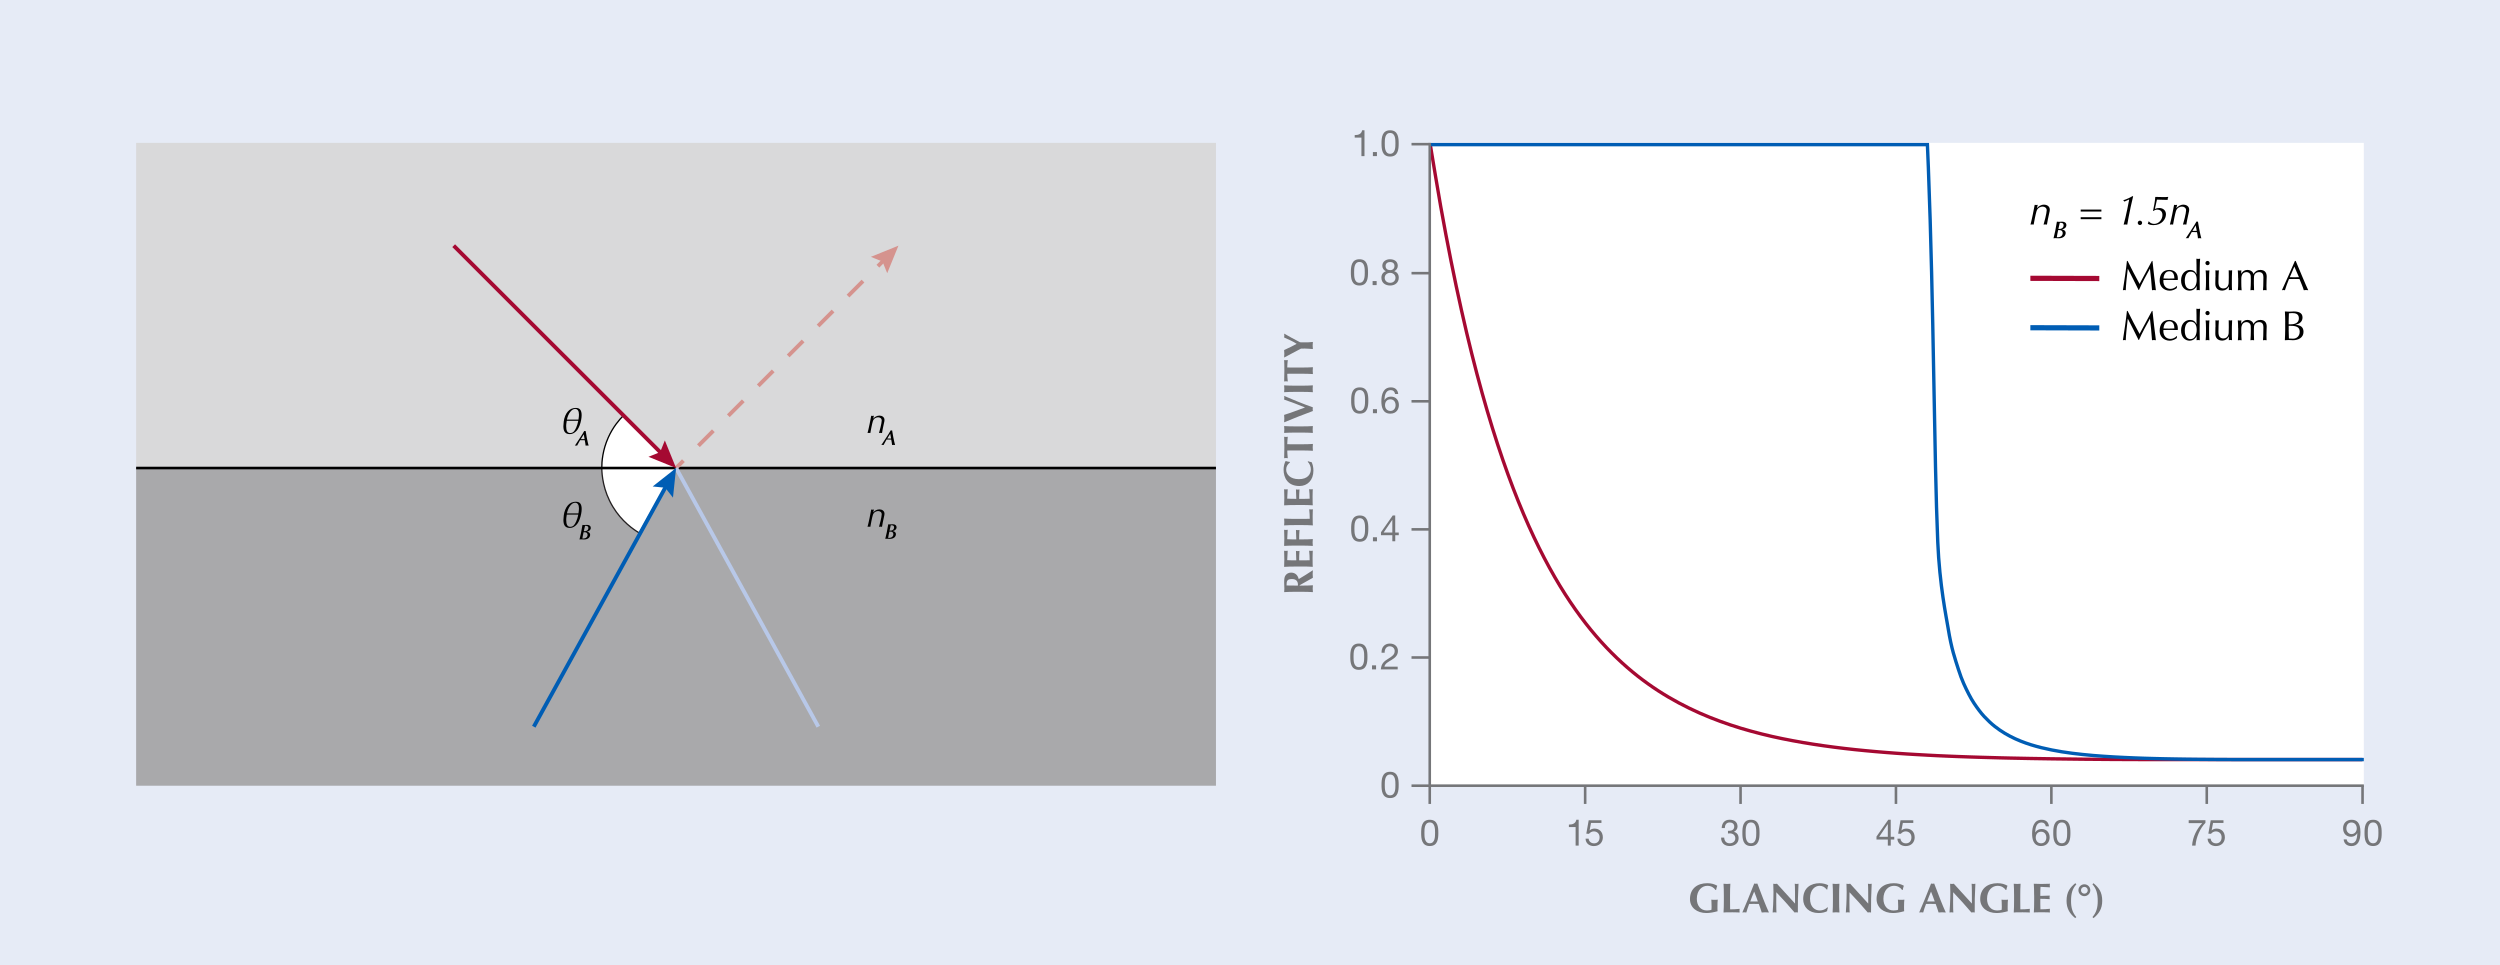 <?xml version="1.0" encoding="UTF-8"?><svg xmlns="http://www.w3.org/2000/svg" width="606" height="233.99" xmlns:xlink="http://www.w3.org/1999/xlink" viewBox="0 0 606 233.99"><defs><style>.cls-1,.cls-2,.cls-3,.cls-4,.cls-5,.cls-6,.cls-7,.cls-8,.cls-9,.cls-10,.cls-11,.cls-12,.cls-13{fill:none;}.cls-1,.cls-3,.cls-4,.cls-5,.cls-7,.cls-10,.cls-14,.cls-11,.cls-12,.cls-13,.cls-15{stroke-miterlimit:10;}.cls-1,.cls-4,.cls-7,.cls-12,.cls-13{stroke-width:.95px;}.cls-1,.cls-13{stroke:#d5938e;}.cls-16{fill:#005db4;}.cls-3,.cls-4,.cls-5{stroke:#005db4;}.cls-3,.cls-9{stroke-width:1.26px;}.cls-5,.cls-8{stroke-width:.82px;}.cls-6{stroke-linejoin:bevel;}.cls-6,.cls-10{stroke:#757679;}.cls-6,.cls-10,.cls-11{stroke-width:.63px;}.cls-17,.cls-14,.cls-15{fill:#fff;}.cls-7{filter:url(#drop-shadow-1);stroke:#b8c8e8;}.cls-8,.cls-9{stroke-linejoin:round;}.cls-8,.cls-9,.cls-12{stroke:#a50932;}.cls-14,.cls-11{stroke:#000;}.cls-14,.cls-15{stroke-width:.32px;}.cls-18{fill:#757679;}.cls-19{fill:#d9d9da;}.cls-13{stroke-dasharray:5.13 5.13;}.cls-20{fill:#e6ebf6;}.cls-21{fill:#a9a9ab;}.cls-22{clip-path:url(#clippath);}.cls-23{fill:#d5938e;}.cls-15{stroke:#231f20;}.cls-24{fill:#a50932;}</style><clipPath id="clippath"><rect class="cls-2" x="346.57" y="34.62" width="226.42" height="155.83"/></clipPath><filter id="drop-shadow-1" x="159.55" y="109.4" width="42.72" height="70.8" filterUnits="userSpaceOnUse"><feOffset dx="0" dy="0"/><feGaussianBlur result="blur" stdDeviation="1.26"/><feFlood flood-color="#272525" flood-opacity=".2"/><feComposite in2="blur" operator="in"/><feComposite in="SourceGraphic"/></filter></defs><g id="Background"><rect id="_Rectangle_" class="cls-20" width="606" height="233.99"/></g><g id="Gray"><rect class="cls-21" x="33" y="113.48" width="261.75" height="76.98"/><rect class="cls-19" x="33" y="34.63" width="261.75" height="78.79"/></g><g id="White"><rect class="cls-17" x="346.57" y="34.63" width="226.42" height="155.82"/></g><g id="Lines"><g id="B"><g class="cls-22"><path class="cls-8" d="M572.63,184.12h-7.53c-.84,0-1.67,0-2.51,0-.84,0-1.67,0-2.51,0-.84,0-1.67,0-2.51,0-.84,0-1.67,0-2.51,0-.84,0-1.67,0-2.51,0-.84,0-1.67,0-2.51,0-.84,0-1.67,0-2.51,0-.84,0-1.67,0-2.51,0-.84,0-1.67,0-2.51,0-.84,0-1.67,0-2.51,0-.84,0-1.67,0-2.51,0-.84,0-1.67,0-2.51,0-.84,0-1.67,0-2.51,0-.84,0-1.67,0-2.51,0-.84,0-1.67,0-2.51,0-.84,0-1.67,0-2.51,0-.84,0-1.67,0-2.51,0-.84,0-1.67,0-2.51,0-.84,0-1.67,0-2.51-.01-.84,0-1.67,0-2.51-.01-.84,0-1.67,0-2.51-.01-.84,0-1.67-.01-2.51-.02-.84,0-1.67-.01-2.51-.02-.84,0-1.67-.01-2.51-.02-.84,0-1.67-.02-2.51-.03-.84,0-1.67-.02-2.51-.03-.84-.01-1.67-.02-2.51-.03-.84-.01-1.67-.02-2.51-.04-.84-.01-1.67-.03-2.51-.04-.84-.01-1.67-.03-2.51-.05-.84-.02-1.67-.03-2.51-.05-.84-.02-1.67-.04-2.51-.06-.84-.02-1.67-.04-2.51-.07-.84-.02-1.67-.05-2.51-.07-.84-.03-1.67-.05-2.51-.08-.84-.03-1.67-.06-2.51-.09-.84-.03-1.67-.07-2.51-.1-.84-.04-1.67-.07-2.51-.11-.84-.04-1.67-.08-2.51-.13-.84-.04-1.67-.09-2.51-.14-.84-.05-1.67-.1-2.51-.15-.84-.05-1.67-.11-2.51-.17-.84-.06-1.67-.12-2.51-.19-.84-.07-1.67-.13-2.51-.21-.84-.07-1.67-.15-2.51-.23-.84-.08-1.67-.16-2.51-.25-.84-.09-1.67-.18-2.51-.28-.84-.1-1.67-.2-2.51-.31-.84-.11-1.67-.22-2.51-.34-.84-.12-1.67-.24-2.51-.37-.84-.13-1.67-.27-2.51-.41-.84-.14-1.67-.29-2.51-.45-.84-.16-1.67-.32-2.51-.49-.84-.17-1.67-.35-2.51-.54-.84-.19-1.67-.39-2.51-.6-.84-.21-1.67-.43-2.51-.66-.84-.23-1.67-.47-2.51-.72-.84-.25-1.67-.52-2.51-.8-.84-.28-1.67-.57-2.51-.88-.84-.31-1.67-.63-2.51-.96-.84-.34-1.67-.69-2.51-1.06-.84-.37-1.67-.76-2.51-1.17-.84-.41-1.67-.83-2.51-1.28-.84-.45-1.67-.92-2.51-1.41-.84-.49-1.67-1.01-2.51-1.55-.84-.54-1.67-1.11-2.51-1.71-.84-.6-1.67-1.22-2.51-1.88-.84-.66-1.67-1.35-2.51-2.08-.84-.73-1.67-1.49-2.51-2.29-.84-.8-1.67-1.64-2.51-2.52-.84-.88-1.67-1.81-2.51-2.78-.84-.97-1.67-1.99-2.51-3.07-.84-1.08-1.67-2.2-2.51-3.39-.84-1.19-1.67-2.43-2.51-3.74-.84-1.31-1.67-2.68-2.51-4.14-.84-1.45-1.67-2.97-2.51-4.57-.84-1.61-1.67-3.28-2.51-5.06-.84-1.78-1.67-3.64-2.51-5.61-.84-1.97-1.67-4.03-2.51-6.22-.84-2.19-1.67-4.47-2.51-6.9-.84-2.43-1.67-4.97-2.51-7.67-.84-2.7-1.67-5.53-2.51-8.53-.84-3.01-1.67-6.16-2.51-9.51-.84-3.35-1.67-6.86-2.51-10.61-.84-3.74-1.67-7.67-2.51-11.85-.84-4.19-1.67-8.57-2.51-13.26-.84-4.69-1.67-9.91-2.51-14.87"/><path class="cls-5" d="M573,184.12h-2.88c-.84,0-1.67,0-2.51,0h-2.51c-.84,0-1.67,0-2.51,0-.84,0-1.67,0-2.51,0-.84,0-1.67,0-2.51,0-.84,0-1.67,0-2.51,0-.84,0-1.67,0-2.51,0-.84,0-1.67,0-2.51,0-.84,0-1.67,0-2.51,0-.84,0-1.67,0-2.51,0-.84,0-1.67,0-2.51,0-.84,0-1.67,0-2.51-.01-.84,0-1.67,0-2.51-.01-.84,0-1.67-.01-2.51-.02-.84,0-1.67-.01-2.51-.02-.84,0-1.67-.02-2.51-.03-.84-.01-1.67-.02-2.51-.04-.84-.01-1.67-.03-2.51-.05-.84-.02-1.67-.04-2.51-.06-.84-.02-1.67-.04-2.51-.07-.84-.03-1.67-.05-2.51-.09-.84-.03-1.67-.07-2.51-.11-.84-.04-1.67-.08-2.51-.13-.84-.05-1.67-.1-2.51-.16-.84-.06-1.67-.12-2.51-.19-.84-.07-1.67-.15-2.51-.24-.84-.09-1.67-.18-2.51-.29-.84-.11-1.67-.23-2.51-.36-.84-.14-1.67-.28-2.51-.45-.84-.17-1.67-.35-2.51-.56-.84-.21-1.67-.44-2.51-.7-.84-.27-1.67-.55-2.51-.89-.84-.34-1.67-.71-2.51-1.15-.84-.44-1.67-.92-2.51-1.5-.84-.58-1.67-1.21-2.51-2.01-.84-.79-1.67-1.64-2.51-2.76-.84-1.12-1.67-2.29-2.51-3.94-.84-1.65-1.67-3.31-2.51-5.98-.84-2.66-1.68-4.89-2.51-10.03-.45-2.78-2.06-10.34-2.51-20.88-.89-20.65-.96-57.15-2.28-90.77-.1-2.42-.18-4.42-.23-5.56h-120.54"/></g></g><g id="A"><path class="cls-14" d="M151.14,100.7c-1.05,1.05-2.55,2.81-3.69,5.34-1.37,3.06-1.58,5.81-1.58,7.41,6-.02,12-.04,18-.05-4.25-4.23-8.49-8.46-12.74-12.7Z"/><path class="cls-15" d="M154.99,129.21c-1.45-.86-4.28-2.8-6.44-6.38-2.37-3.93-2.65-7.68-2.68-9.38,5.98-.02,11.97-.04,17.95-.05-2.94,5.27-5.89,10.54-8.83,15.81Z"/><line class="cls-11" x1="33" y1="113.45" x2="294.75" y2="113.45"/><line class="cls-1" x1="163.88" y1="113.45" x2="165.66" y2="111.66"/><line class="cls-13" x1="169.29" y1="108.04" x2="210.98" y2="66.34"/><line class="cls-1" x1="212.8" y1="64.53" x2="214.58" y2="62.74"/><polygon class="cls-23" points="215.06 66.23 213.92 63.41 211.09 62.26 217.78 59.55 215.06 66.23"/><line class="cls-12" x1="109.97" y1="59.55" x2="160.68" y2="110.25"/><polygon class="cls-24" points="157.19 110.73 160.02 109.59 161.16 106.76 163.88 113.45 157.19 110.73"/><line class="cls-7" x1="163.88" y1="113.45" x2="198.36" y2="176.15"/><line class="cls-4" x1="129.39" y1="176.15" x2="161.7" y2="117.41"/><polygon class="cls-16" points="163.13 120.63 161.25 118.23 158.21 117.92 163.88 113.45 163.13 120.63"/></g></g><g id="Rules"><line class="cls-10" x1="346.57" y1="34.63" x2="346.57" y2="190.45"/><line class="cls-10" x1="346.57" y1="190.45" x2="573" y2="190.45"/></g><g id="Numbers"><path class="cls-18" d="M382.68,204.97h-.75v-4.49h-1.63v-.6c.86,0,1.63-.23,1.8-1.17h.57v6.26Z"/><path class="cls-18" d="M388.19,199.48h-2.53l-.34,1.8.02.02c.27-.31.74-.45,1.17-.45,1.11,0,2.02.72,2.02,2.15,0,1.06-.73,2.09-2.19,2.09-1.09,0-1.97-.66-2-1.79h.75c.04.64.57,1.13,1.32,1.13s1.33-.49,1.33-1.48c0-.83-.57-1.42-1.41-1.42-.48,0-.87.24-1.17.59l-.64-.04.58-3.25h3.09v.66Z"/><path class="cls-18" d="M418.86,201.39c.12,0,.22,0,.33,0,.64,0,1.19-.34,1.19-1.02s-.48-1.01-1.11-1.01c-.82,0-1.17.63-1.18,1.36h-.75c.04-1.19.68-2.02,1.93-2.02,1.09,0,1.91.52,1.91,1.68,0,.55-.39,1.02-.87,1.25v.02c.76.17,1.13.77,1.13,1.52,0,1.25-.98,1.91-2.16,1.91-1.27,0-2.11-.75-2.08-2.04h.75c.03.81.48,1.38,1.33,1.38.73,0,1.36-.45,1.36-1.21s-.59-1.2-1.33-1.2c-.15,0-.31,0-.45.03v-.64Z"/><path class="cls-18" d="M424.43,198.71c1.96,0,2.08,1.8,2.08,3.19s-.12,3.18-2.08,3.18-2.08-1.8-2.08-3.18.12-3.19,2.08-3.19ZM424.43,204.41c1.28,0,1.29-1.59,1.29-2.53s0-2.52-1.29-2.52-1.29,1.59-1.29,2.52,0,2.53,1.29,2.53Z"/><line class="cls-6" x1="384.24" y1="190.45" x2="384.24" y2="194.87"/><path class="cls-18" d="M346.57,198.71c1.96,0,2.08,1.8,2.08,3.19s-.12,3.18-2.08,3.18-2.08-1.8-2.08-3.18.12-3.19,2.08-3.19ZM346.57,204.41c1.28,0,1.29-1.59,1.29-2.53s0-2.52-1.29-2.52-1.29,1.59-1.29,2.52,0,2.53,1.29,2.53Z"/><line class="cls-6" x1="346.57" y1="190.45" x2="346.57" y2="194.87"/><line class="cls-6" x1="421.91" y1="190.45" x2="421.91" y2="194.87"/><path class="cls-18" d="M458.32,202.84h.85v.66h-.85v1.47h-.71v-1.47h-2.75v-.72l2.85-4.07h.6v4.13ZM457.61,202.84v-3.07h-.02l-2.08,3.07h2.1Z"/><path class="cls-18" d="M463.78,199.48h-2.53l-.34,1.8.02.02c.27-.31.74-.45,1.17-.45,1.11,0,2.02.72,2.02,2.15,0,1.06-.73,2.09-2.19,2.09-1.09,0-1.97-.66-2-1.79h.75c.04.64.57,1.13,1.32,1.13s1.33-.49,1.33-1.48c0-.83-.57-1.42-1.41-1.42-.48,0-.87.24-1.17.59l-.64-.04.58-3.25h3.09v.66Z"/><line class="cls-6" x1="459.58" y1="190.45" x2="459.58" y2="194.87"/><path class="cls-18" d="M495.9,200.31c-.07-.57-.46-.94-1.05-.94-1.28,0-1.48,1.41-1.52,2.38l.02.02c.35-.57.88-.82,1.56-.82,1.2,0,1.92.87,1.92,2.03,0,.91-.51,2.1-2.09,2.1-1.86,0-2.16-1.7-2.16-3.01,0-1.72.52-3.36,2.31-3.36,1.03,0,1.68.58,1.77,1.6h-.75ZM493.47,203.02c0,.78.48,1.4,1.3,1.4s1.26-.64,1.26-1.39-.41-1.42-1.26-1.42-1.3.63-1.3,1.41Z"/><path class="cls-18" d="M499.79,198.71c1.96,0,2.08,1.8,2.08,3.19s-.12,3.18-2.08,3.18-2.08-1.8-2.08-3.18.12-3.19,2.08-3.19ZM499.79,204.41c1.28,0,1.29-1.59,1.29-2.53s0-2.52-1.29-2.52-1.29,1.59-1.29,2.52,0,2.53,1.29,2.53Z"/><line class="cls-6" x1="497.25" y1="190.45" x2="497.25" y2="194.87"/><path class="cls-18" d="M534.6,199.46c-1.26,1.25-2.29,3.55-2.4,5.51h-.84c.14-2.12,1.16-4.06,2.47-5.45h-3.29v-.71h4.06v.65Z"/><path class="cls-18" d="M538.97,199.48h-2.53l-.34,1.8.02.02c.27-.31.74-.45,1.17-.45,1.11,0,2.02.72,2.02,2.15,0,1.06-.73,2.09-2.19,2.09-1.09,0-1.97-.66-2-1.79h.75c.04.64.57,1.13,1.32,1.13s1.33-.49,1.33-1.48c0-.83-.57-1.42-1.41-1.42-.48,0-.88.24-1.17.59l-.64-.04.58-3.25h3.09v.66Z"/><line class="cls-6" x1="534.92" y1="190.45" x2="534.92" y2="194.87"/><path class="cls-18" d="M568.85,203.46c.05.61.55.95,1.15.95.92,0,1.37-.8,1.41-2.42l-.02-.02c-.28.53-.84.87-1.45.87-1.27,0-1.98-.86-1.98-2.09s.85-2.04,2.06-2.04,2.15.63,2.15,3c0,2.16-.65,3.38-2.17,3.38-1.05,0-1.8-.54-1.9-1.62h.75ZM569.99,199.37c-.89,0-1.23.72-1.23,1.48,0,.69.51,1.33,1.24,1.33.79,0,1.28-.64,1.28-1.38s-.45-1.43-1.29-1.43Z"/><path class="cls-18" d="M575.24,198.71c1.96,0,2.08,1.8,2.08,3.19s-.12,3.18-2.08,3.18-2.08-1.8-2.08-3.18.12-3.19,2.08-3.19ZM575.24,204.41c1.28,0,1.29-1.59,1.29-2.53s0-2.52-1.29-2.52-1.29,1.59-1.29,2.52,0,2.53,1.29,2.53Z"/><line class="cls-6" x1="572.68" y1="190.45" x2="572.68" y2="194.87"/><path class="cls-18" d="M330.76,37.84h-.75v-4.49h-1.63v-.6c.86,0,1.63-.23,1.8-1.17h.57v6.26Z"/><path class="cls-18" d="M332.79,36.86h.98v.98h-.98v-.98Z"/><path class="cls-18" d="M336.96,31.58c1.96,0,2.08,1.8,2.08,3.19s-.12,3.18-2.08,3.18-2.08-1.8-2.08-3.18.12-3.19,2.08-3.19ZM336.96,37.28c1.28,0,1.29-1.59,1.29-2.53s0-2.52-1.29-2.52-1.29,1.59-1.29,2.52,0,2.53,1.29,2.53Z"/><line class="cls-6" x1="346.57" y1="34.95" x2="342.15" y2="34.95"/><path class="cls-18" d="M329.53,62.84c1.96,0,2.08,1.8,2.08,3.19s-.12,3.18-2.08,3.18-2.08-1.8-2.08-3.18.12-3.19,2.08-3.19ZM329.53,68.55c1.28,0,1.29-1.59,1.29-2.53s0-2.52-1.29-2.52-1.29,1.59-1.29,2.52,0,2.53,1.29,2.53Z"/><path class="cls-18" d="M332.72,68.13h.98v.98h-.98v-.98Z"/><path class="cls-18" d="M336.92,62.84c1.37,0,1.9.8,1.9,1.6,0,.56-.35,1.07-.87,1.3.75.24,1.11.79,1.11,1.56,0,1.21-.92,1.91-2.08,1.91s-2.13-.63-2.13-1.91c0-.74.4-1.32,1.1-1.56-.52-.21-.88-.73-.88-1.3,0-1.03.88-1.6,1.84-1.6ZM336.99,68.55c.75,0,1.28-.52,1.28-1.22s-.58-1.19-1.29-1.19c-.74,0-1.33.48-1.33,1.2s.56,1.21,1.33,1.21ZM336.99,65.48c.59,0,1.03-.37,1.03-1.01s-.44-.96-1.05-.96-1.1.34-1.1.96c0,.69.5,1.01,1.11,1.01Z"/><line class="cls-6" x1="346.57" y1="66.22" x2="342.15" y2="66.22"/><path class="cls-18" d="M329.6,93.9c1.96,0,2.08,1.8,2.08,3.19s-.12,3.18-2.08,3.18-2.08-1.8-2.08-3.18.12-3.19,2.08-3.19ZM329.6,99.6c1.28,0,1.29-1.59,1.29-2.53s0-2.52-1.29-2.52-1.29,1.59-1.29,2.52,0,2.53,1.29,2.53Z"/><path class="cls-18" d="M332.8,99.18h.98v.98h-.98v-.98Z"/><path class="cls-18" d="M338.16,95.5c-.07-.57-.46-.94-1.05-.94-1.28,0-1.48,1.41-1.52,2.38l.02.02c.35-.57.88-.82,1.56-.82,1.2,0,1.92.87,1.92,2.03,0,.91-.51,2.1-2.09,2.1-1.86,0-2.16-1.7-2.16-3.01,0-1.72.52-3.36,2.31-3.36,1.03,0,1.68.58,1.77,1.6h-.75ZM335.73,98.21c0,.78.48,1.4,1.3,1.4s1.26-.64,1.26-1.39-.41-1.42-1.26-1.42-1.3.63-1.3,1.41Z"/><line class="cls-6" x1="346.57" y1="97.27" x2="342.15" y2="97.27"/><path class="cls-18" d="M329.6,124.95c1.96,0,2.08,1.8,2.08,3.19s-.12,3.18-2.08,3.18-2.08-1.8-2.08-3.18.12-3.19,2.08-3.19ZM329.6,130.66c1.28,0,1.29-1.59,1.29-2.53s0-2.52-1.29-2.52-1.29,1.59-1.29,2.52,0,2.53,1.29,2.53Z"/><path class="cls-18" d="M332.8,130.23h.98v.98h-.98v-.98Z"/><path class="cls-18" d="M338.21,129.08h.85v.66h-.85v1.47h-.71v-1.47h-2.75v-.72l2.85-4.07h.6v4.13ZM337.5,129.08v-3.07h-.02l-2.08,3.07h2.1Z"/><line class="cls-6" x1="346.57" y1="128.32" x2="342.15" y2="128.32"/><path class="cls-18" d="M329.39,156c1.96,0,2.08,1.8,2.08,3.19s-.12,3.18-2.08,3.18-2.08-1.8-2.08-3.18.12-3.19,2.08-3.19ZM329.39,161.71c1.28,0,1.29-1.59,1.29-2.53s0-2.52-1.29-2.52-1.29,1.59-1.29,2.52,0,2.53,1.29,2.53Z"/><path class="cls-18" d="M332.58,161.28h.98v.98h-.98v-.98Z"/><path class="cls-18" d="M334.89,158.22c-.06-1.27.69-2.22,2.01-2.22,1.1,0,1.96.64,1.96,1.8,0,1.1-.74,1.66-1.52,2.15-.79.48-1.61.87-1.76,1.65h3.22v.66h-4.09c.12-1.48.88-2.01,1.76-2.56,1.06-.65,1.6-1.04,1.6-1.91,0-.68-.55-1.13-1.21-1.13-.88,0-1.25.8-1.22,1.56h-.75Z"/><line class="cls-6" x1="346.57" y1="159.37" x2="342.15" y2="159.37"/><path class="cls-18" d="M336.96,187.08c1.96,0,2.08,1.8,2.08,3.19s-.12,3.18-2.08,3.18-2.08-1.8-2.08-3.18.12-3.19,2.08-3.19ZM336.96,192.79c1.28,0,1.29-1.59,1.29-2.53s0-2.52-1.29-2.52-1.29,1.59-1.29,2.52,0,2.53,1.29,2.53Z"/><line class="cls-6" x1="346.57" y1="190.45" x2="342.15" y2="190.45"/><path d="M211.66,101.44l.04.02c.25-.31.79-.72,1.46-.72.63,0,1.24.35,1.24,1.06,0,.23-.02.32-.2,1.11-.1.42-.36,1.69-.4,2.06-.1-.02-.21-.04-.34-.04-.13,0-.28.02-.39.04.13-.4.66-2.42.66-3.03,0-.53-.43-.79-.87-.79-.29,0-1.02.14-1.28.95-.2.61-.57,2.59-.61,2.87-.09-.02-.2-.04-.33-.04s-.26.02-.35.04c.24-.81.78-3.47.89-4.19.09.02.19.04.32.04.11,0,.23-.02.34-.04l-.17.65Z"/><path d="M216.09,104.35c.06,0,.12-.01.16-.03.01.15.1.68.27,1.58.18.91.32,1.56.45,1.97-.14-.02-.3-.03-.39-.03-.13,0-.24.02-.34.03-.02-.14-.04-.33-.06-.47l-.05-.33c-.03-.2-.06-.37-.1-.51-.21,0-.39-.01-.56-.01-.13,0-.25,0-.37,0h-.2c-.17.28-.62,1.11-.72,1.32-.08-.01-.15-.03-.26-.03s-.21.02-.29.03c.09-.11.16-.21.22-.31.01,0,.3-.45.88-1.34.58-.88.98-1.52,1.18-1.91.06.02.1.03.16.03ZM215.41,105.76c-.17.27-.27.45-.33.54h.92l-.1-.56c-.02-.11-.08-.42-.11-.6l-.38.62Z"/><path d="M211.66,124.17l.04.02c.25-.31.79-.72,1.46-.72.63,0,1.24.35,1.24,1.06,0,.23-.02.32-.2,1.11-.1.42-.36,1.69-.4,2.06-.1-.02-.21-.04-.34-.04-.13,0-.28.02-.39.04.13-.4.66-2.42.66-3.03,0-.53-.43-.79-.87-.79-.29,0-1.02.14-1.28.95-.2.61-.57,2.59-.61,2.87-.09-.02-.2-.04-.33-.04s-.26.02-.35.04c.24-.81.78-3.47.89-4.19.09.02.19.04.32.04.11,0,.23-.02.34-.04l-.17.65Z"/><path d="M215.75,127.11c.2,0,.48-.03.68-.03.56,0,.9.28.9.73,0,.49-.4.79-.84.89-.09.02-.1,0-.1.03,0,.02.04.01.19.05.35.09.59.35.59.69,0,.61-.48,1.15-1.49,1.15-.22,0-.49-.03-.71-.03-.13,0-.23.01-.38.03.3-1.22.43-1.77.72-3.53.19.02.28.03.43.03ZM215.58,128.86c-.09.32-.27,1.32-.29,1.52.09.01.13.01.2.01.64,0,1.06-.36,1.06-.89,0-.15-.04-.29-.12-.4-.16-.2-.3-.24-.76-.24h-.09ZM215.92,127.32c-.06.2-.22.91-.3,1.31h.07c.31,0,.51-.04.63-.11.26-.14.41-.36.41-.67s-.13-.53-.67-.53h-.14Z"/><path d="M136.56,103.32c0-.28.03-.66.09-1.14.06-.48.18-.94.36-1.38.18-.43.4-.79.66-1.08.26-.29.55-.5.87-.64.32-.13.66-.2,1.03-.2.51,0,.87.15,1.09.44.22.29.33.73.33,1.31,0,.35-.04.75-.13,1.2-.09.45-.2.88-.35,1.27s-.3.71-.46.95c-.16.24-.35.46-.57.64-.22.19-.44.32-.66.41-.22.09-.47.13-.73.13-.52,0-.9-.16-1.15-.47s-.38-.79-.38-1.43ZM137.38,102c-.06.39-.1.67-.12.84-.01.17-.02.32-.02.45,0,.55.07.97.22,1.25.15.28.4.43.75.43.32,0,.59-.1.82-.3.22-.2.43-.54.64-1.01s.37-1.02.5-1.65h-2.79ZM140.22,101.71c.08-.51.12-.91.12-1.2,0-.47-.08-.82-.25-1.05-.16-.23-.39-.34-.67-.34-.43,0-.82.24-1.2.73s-.64,1.11-.8,1.86h2.79Z"/><path d="M141.8,104.5c.06,0,.12-.01.16-.03.01.15.1.68.27,1.58.18.91.32,1.56.45,1.97-.14-.02-.3-.03-.39-.03-.13,0-.24.02-.34.03-.02-.14-.04-.33-.06-.47l-.05-.33c-.03-.2-.06-.37-.1-.51-.21,0-.39-.01-.56-.01-.13,0-.25,0-.37,0h-.2c-.17.28-.62,1.11-.72,1.32-.08-.01-.15-.03-.26-.03s-.21.02-.29.03c.09-.11.16-.21.22-.31.01,0,.3-.45.88-1.34.58-.88.98-1.52,1.18-1.91.06.02.1.03.16.03ZM141.12,105.91c-.17.27-.27.45-.33.54h.92l-.1-.56c-.02-.11-.08-.42-.11-.6l-.38.62Z"/><path d="M136.57,126.06c0-.28.03-.66.09-1.14.06-.48.18-.94.36-1.38.18-.43.4-.79.66-1.08.26-.29.55-.5.87-.64.32-.13.66-.2,1.03-.2.51,0,.87.15,1.09.44.22.29.33.73.33,1.31,0,.35-.04.75-.13,1.2-.09.45-.2.88-.35,1.27s-.3.71-.46.95c-.16.24-.35.46-.57.64-.22.19-.44.32-.66.41-.22.09-.47.13-.73.13-.52,0-.9-.16-1.15-.47s-.38-.79-.38-1.43ZM137.39,124.73c-.06.39-.1.67-.12.84-.01.17-.02.32-.02.45,0,.55.07.97.22,1.25.15.28.4.43.75.43.32,0,.59-.1.82-.3.22-.2.43-.54.64-1.01s.37-1.02.5-1.65h-2.79ZM140.22,124.45c.08-.51.12-.91.12-1.2,0-.47-.08-.82-.25-1.05-.16-.23-.39-.34-.67-.34-.43,0-.82.24-1.2.73s-.64,1.11-.8,1.86h2.79Z"/><path d="M141.63,127.26c.2,0,.48-.03.68-.03.56,0,.9.28.9.73,0,.49-.4.79-.84.89-.09.02-.1,0-.1.03,0,.02.04.01.19.05.35.09.59.35.59.69,0,.61-.48,1.15-1.49,1.15-.22,0-.49-.03-.71-.03-.13,0-.23.01-.38.03.3-1.22.43-1.77.72-3.53.19.02.28.03.43.03ZM141.46,129.01c-.09.32-.27,1.32-.29,1.52.09.01.13.01.2.01.64,0,1.06-.36,1.06-.89,0-.15-.04-.29-.12-.4-.16-.2-.3-.24-.76-.24h-.09ZM141.81,127.46c-.06.2-.22.91-.3,1.31h.07c.31,0,.51-.04.63-.11.26-.14.41-.36.41-.67s-.13-.53-.67-.53h-.14Z"/></g><g id="Legend"><path d="M493.75,50.41l.04.02c.28-.35.9-.82,1.67-.82.72,0,1.41.4,1.41,1.21,0,.26-.02.36-.23,1.27-.11.47-.42,1.93-.46,2.35-.11-.02-.24-.04-.38-.04-.15,0-.32.02-.44.04.15-.45.76-2.77.76-3.46,0-.61-.5-.9-1-.9-.33,0-1.16.16-1.46,1.08-.23.7-.65,2.96-.7,3.28-.1-.02-.23-.04-.37-.04s-.29.02-.4.04c.27-.93.89-3.97,1.02-4.79.1.02.22.04.36.04.12,0,.26-.02.38-.04l-.19.75Z"/><path d="M499.09,53.77c.23,0,.55-.04.77-.04.64,0,1.03.32,1.03.84,0,.56-.46.9-.95,1.01-.11.02-.11,0-.11.04,0,.02.05.01.22.05.4.1.67.39.67.78,0,.69-.55,1.31-1.7,1.31-.25,0-.56-.04-.81-.04-.15,0-.26.01-.44.04.34-1.39.5-2.02.82-4.03.21.02.32.04.49.04ZM498.9,55.77c-.1.37-.31,1.51-.33,1.73.1.01.15.01.22.01.73,0,1.21-.41,1.21-1.01,0-.18-.04-.34-.14-.45-.18-.23-.35-.28-.87-.28h-.1ZM499.29,54c-.07.22-.25,1.04-.34,1.5h.08c.36,0,.58-.04.72-.12.3-.17.47-.41.47-.77s-.15-.61-.77-.61h-.17Z"/><path d="M504.36,50.8h5.02v.48h-5.02v-.48ZM504.36,52.65h5.02v.48h-5.02v-.48Z"/><path d="M514.96,48.86l-.26-.26v-.06c.85-.25,1.87-.77,2.26-1.01l.11.07c-.41,1.65-.75,3.3-1.08,4.97-.16.8-.26,1.32-.34,1.88-.12-.02-.25-.04-.42-.04-.18,0-.32.02-.46.04.6-2.08,1.31-5.86,1.34-6.04l-.05-.04-1.1.5Z"/><path d="M518.72,53.49c.29,0,.53.23.53.53s-.24.53-.53.53-.53-.24-.53-.53.23-.53.53-.53Z"/><path d="M521.9,51.1c.23-1.12.46-2.23.54-3.37.77.04,1.32.04,1.87.04.43,0,.86,0,1.29-.04-.12.28-.15.4-.18.73-.86-.03-1.71-.07-2.57-.07-.31,1.41-.37,1.67-.51,2.26.33-.16.69-.23,1.06-.23.94,0,1.63.61,1.63,1.52,0,1.13-.97,2.63-3,2.63-.44,0-1.05-.06-1.41-.35.11-.21.19-.47.21-.57h.04c.3.4.8.62,1.3.62,1.14,0,2.01-1.06,2.01-2.18,0-1.01-.75-1.28-1.25-1.28-.37,0-.67.12-.95.35l-.08-.04Z"/><path d="M527.54,50.41l.04.02c.28-.35.9-.82,1.67-.82.72,0,1.41.4,1.41,1.21,0,.26-.02.36-.23,1.27-.11.47-.42,1.93-.46,2.35-.11-.02-.24-.04-.38-.04-.15,0-.32.02-.44.04.15-.45.76-2.77.76-3.46,0-.61-.5-.9-1-.9-.33,0-1.16.16-1.46,1.08-.23.7-.65,2.96-.7,3.28-.1-.02-.23-.04-.37-.04s-.29.02-.4.04c.27-.93.89-3.97,1.02-4.79.1.02.22.04.36.04.12,0,.26-.02.38-.04l-.19.75Z"/><path d="M532.6,53.74c.07,0,.14-.01.18-.03.01.17.11.77.31,1.81s.37,1.78.51,2.25c-.17-.02-.34-.04-.44-.04-.15,0-.28.02-.38.04-.02-.17-.04-.37-.06-.54l-.06-.38c-.04-.22-.07-.42-.11-.58-.24,0-.45-.01-.64-.01-.15,0-.29,0-.42,0h-.22c-.19.32-.71,1.27-.82,1.5-.09-.01-.17-.04-.3-.04s-.24.02-.33.04c.1-.12.18-.24.25-.35.01-.01.35-.52,1.01-1.53.67-1.01,1.11-1.74,1.35-2.18.07.02.12.03.18.03ZM531.82,55.36c-.19.31-.31.52-.38.61h1.05l-.12-.64c-.02-.12-.09-.48-.13-.68l-.43.71Z"/><g id="_8_pt"><path d="M515.73,63.25c.92,1.9,1.87,3.68,2.9,5.57.4-.79,2.01-3.7,3-5.57h.13c.3,2.59.5,4.79.83,7.1-.16-.03-.31-.05-.47-.05s-.31.02-.47.05c-.14-1.81-.28-3.49-.5-5.21h-.02c-.92,1.69-1.85,3.34-2.65,5.16h-.09c-.79-1.68-1.72-3.41-2.6-5.16h-.02c-.19,1.67-.47,4.07-.48,5.21-.12-.03-.23-.05-.35-.05s-.23.02-.35.05c.35-2.23.76-4.96.98-7.1h.17Z"/><path d="M525.82,65.43c1.41,0,2.09.94,2.09,2.06,0,.13,0,.26-.02.39-.73-.01-1.44-.03-2.16-.03-.44,0-.88.02-1.32.03-.01.1-.01.19-.01.28,0,1.05.63,1.87,1.75,1.87.54,0,1.16-.31,1.51-.72l.05.03-.06.5c-.4.32-1.06.62-1.69.62-1.46,0-2.46-1.03-2.46-2.37,0-1.64.83-2.66,2.31-2.66ZM524.42,67.5c.41.01.89.03,1.31.03s.92-.02,1.34-.03c0-.72-.19-1.75-1.24-1.75-.99,0-1.36,1.02-1.41,1.75Z"/><path d="M532.47,69.37h-.02c-.2.42-.72,1.09-1.71,1.09s-2.05-.75-2.05-2.48,1.12-2.55,2.17-2.55c.75,0,1.27.35,1.56,1.01h.02c0-1.27,0-2.86-.04-3.73.16.02.31.05.45.05s.28-.03.46-.05c-.09.85-.12,3.49-.12,5.22,0,.92.02,1.62.03,2.42-.15-.02-.27-.05-.39-.05s-.24.03-.38.05l.03-.99ZM530.98,70.08c1.05,0,1.5-1.14,1.5-2.24,0-1.27-.51-1.99-1.47-1.99s-1.42.96-1.42,2.18c0,1.62.74,2.05,1.39,2.05Z"/><path d="M535.11,63.25c.28,0,.51.23.51.52s-.23.51-.51.51-.52-.23-.52-.51.23-.52.52-.52ZM534.73,67.42c0-.61-.02-1.31-.08-1.89.15.03.3.05.46.05s.3-.02.45-.05c-.06.58-.08,1.28-.08,1.89v1.05c0,.61.02,1.31.08,1.89-.15-.03-.3-.05-.45-.05s-.3.02-.46.05c.06-.58.08-1.28.08-1.89v-1.05Z"/><path d="M537.04,67.13c0-.47,0-1.04-.02-1.61.14.03.29.05.42.05s.27-.02.41-.05c-.06.79-.1,1.82-.1,2.81,0,.7.14,1.03.31,1.22.19.21.47.37.87.37.57,0,.95-.28,1.12-.65.2-.43.21-.51.21-2.1,0-.55,0-1.17-.02-1.66.14.03.27.05.42.05s.28-.02.41-.05c-.06,1.05-.07,2-.07,3.07,0,.6,0,1.19.04,1.76-.13-.03-.26-.05-.39-.05s-.26.02-.39.05c.02-.29.02-.59.02-.87h-.02c-.34.63-.94.97-1.58.97-1.05,0-1.69-.61-1.69-1.66,0-.71.03-1.17.03-1.67Z"/><path d="M542.52,67.42c0-.61-.02-1.31-.08-1.89.15.03.3.05.46.05.1,0,.25-.02.4-.05-.02.27-.03.54-.03.81h.02c.36-.62.86-.91,1.5-.91.69,0,1.32.42,1.46,1h.02c.32-.65.91-1,1.63-1,.88,0,1.55.45,1.55,1.6,0,.46-.06,1.04-.06,2.23,0,.36,0,.68.03,1.1-.14-.03-.28-.05-.43-.05s-.3.02-.44.05c.04-.37.1-1.38.1-3.19,0-.68-.26-1.21-1.06-1.21-.48,0-.83.22-1.01.47-.21.3-.24.4-.24,2.32,0,.59.02.98.05,1.61-.15-.03-.3-.05-.44-.05s-.29.02-.44.05c.06-.76.09-1.56.09-2.29,0-1.25,0-1.33-.18-1.65-.14-.25-.5-.46-.84-.46-.87,0-1.29.61-1.29,1.66v.86c0,.61.02,1.31.08,1.89-.15-.03-.3-.05-.45-.05s-.3.02-.46.05c.06-.58.08-1.28.08-1.89v-1.05Z"/><path d="M556.48,63.25c.99,2.34,2.5,6.02,3.04,7.1-.18-.03-.35-.05-.54-.05s-.35.02-.54.05c-.19-.7-.68-1.81-1.04-2.71-.43-.01-.88-.02-1.32-.02-.42,0-.82,0-1.23.02-.42,1.04-.81,2.07-.98,2.71-.13-.03-.25-.05-.37-.05s-.24.02-.37.05c1.08-2.36,2.13-4.72,3.16-7.1h.19ZM556.15,64.62l-1.1,2.57c.35,0,.74.02,1.09.02.37,0,.76,0,1.13-.02l-1.12-2.57Z"/><path d="M515.73,75.37c.92,1.9,1.87,3.68,2.9,5.57.4-.79,2.01-3.7,3-5.57h.13c.3,2.59.5,4.79.83,7.1-.16-.03-.31-.05-.47-.05s-.31.02-.47.05c-.14-1.81-.28-3.49-.5-5.21h-.02c-.92,1.69-1.85,3.34-2.65,5.16h-.09c-.79-1.68-1.72-3.41-2.6-5.16h-.02c-.19,1.67-.47,4.07-.48,5.21-.12-.03-.23-.05-.35-.05s-.23.02-.35.05c.35-2.23.76-4.96.98-7.1h.17Z"/><path d="M525.82,77.55c1.41,0,2.09.94,2.09,2.06,0,.13,0,.26-.02.39-.73,0-1.44-.03-2.16-.03-.44,0-.88.02-1.32.03-.01.1-.01.19-.01.28,0,1.05.63,1.87,1.75,1.87.54,0,1.16-.31,1.51-.72l.05.03-.06.5c-.4.32-1.06.62-1.69.62-1.46,0-2.46-1.03-2.46-2.37,0-1.64.83-2.66,2.31-2.66ZM524.42,79.62c.41.01.89.03,1.31.03s.92-.02,1.34-.03c0-.72-.19-1.75-1.24-1.75-.99,0-1.36,1.02-1.41,1.75Z"/><path d="M532.47,81.49h-.02c-.2.42-.72,1.09-1.71,1.09s-2.05-.75-2.05-2.48,1.12-2.55,2.17-2.55c.75,0,1.27.35,1.56,1.01h.02c0-1.27,0-2.86-.04-3.73.16.02.31.05.45.05s.28-.03.46-.05c-.09.85-.12,3.5-.12,5.22,0,.92.02,1.62.03,2.42-.15-.02-.27-.05-.39-.05s-.24.03-.38.05l.03-.99ZM530.98,82.2c1.05,0,1.5-1.14,1.5-2.24,0-1.27-.51-1.99-1.47-1.99s-1.42.96-1.42,2.18c0,1.62.74,2.05,1.39,2.05Z"/><path d="M535.11,75.37c.28,0,.51.23.51.52s-.23.51-.51.51-.52-.23-.52-.51.23-.52.52-.52ZM534.73,79.54c0-.61-.02-1.31-.08-1.89.15.03.3.05.46.05s.3-.02.45-.05c-.06.58-.08,1.28-.08,1.89v1.05c0,.61.02,1.31.08,1.89-.15-.03-.3-.05-.45-.05s-.3.02-.46.05c.06-.58.08-1.28.08-1.89v-1.05Z"/><path d="M537.04,79.25c0-.47,0-1.04-.02-1.61.14.03.29.05.42.05s.27-.02.41-.05c-.06.79-.1,1.82-.1,2.81,0,.7.14,1.03.31,1.22.19.21.47.37.87.37.57,0,.95-.28,1.12-.65.2-.43.21-.51.21-2.1,0-.55,0-1.17-.02-1.66.14.03.27.05.42.05s.28-.02.41-.05c-.06,1.05-.07,2-.07,3.07,0,.6,0,1.19.04,1.76-.13-.03-.26-.05-.39-.05s-.26.02-.39.05c.02-.29.02-.59.02-.87h-.02c-.34.63-.94.97-1.58.97-1.05,0-1.69-.61-1.69-1.66,0-.71.03-1.17.03-1.67Z"/><path d="M542.52,79.54c0-.61-.02-1.31-.08-1.89.15.03.3.05.46.05.1,0,.25-.02.4-.05-.02.27-.03.54-.03.81h.02c.36-.62.86-.91,1.5-.91.69,0,1.32.42,1.46,1h.02c.32-.65.91-1,1.63-1,.88,0,1.55.45,1.55,1.6,0,.46-.06,1.04-.06,2.23,0,.36,0,.68.03,1.1-.14-.03-.28-.05-.43-.05s-.3.02-.44.05c.04-.37.1-1.38.1-3.19,0-.68-.26-1.21-1.06-1.21-.48,0-.83.22-1.01.47-.21.3-.24.4-.24,2.32,0,.59.02.98.05,1.61-.15-.03-.3-.05-.44-.05s-.29.02-.44.05c.06-.76.09-1.56.09-2.29,0-1.25,0-1.33-.18-1.65-.14-.25-.5-.46-.84-.46-.87,0-1.29.61-1.29,1.66v.86c0,.61.02,1.31.08,1.89-.15-.03-.3-.05-.45-.05s-.3.02-.46.05c.06-.58.08-1.28.08-1.89v-1.05Z"/><path d="M553.94,78.11c0-.87-.04-1.75-.08-2.61.35.03.72.05,1.07.05s.72-.05,1.07-.05c1.15,0,2.13.31,2.13,1.45,0,.99-.69,1.55-1.7,1.77v.02c1.2.06,1.94.54,1.94,1.7,0,1.49-1.38,2.03-2.56,2.03-.32,0-.66-.05-.98-.05s-.66.02-.98.05c.04-.88.08-1.76.08-2.63v-1.74ZM555.32,78.61c.95,0,1.93-.33,1.93-1.45s-.88-1.27-1.65-1.27c-.34,0-.58.02-.77.05-.02.64-.06,1.28-.06,1.92v.76h.54ZM554.77,80.01c0,.68.04,1.36.06,2.04.25.03.63.05.99.05.87,0,1.63-.61,1.63-1.7,0-1.15-.88-1.42-2.22-1.42h-.45v1.03Z"/><line class="cls-3" x1="492.16" y1="79.44" x2="508.87" y2="79.49"/><line class="cls-9" x1="492.16" y1="67.46" x2="508.87" y2="67.51"/></g></g><g id="Titles"><path class="cls-18" d="M415.84,215.73c-.42-.61-1.07-1.01-1.99-1.01-1.25,0-2.54,1.04-2.54,3.16,0,1.61.9,2.82,2.45,2.82.34,0,.94-.07,1.1-.18.03-.16.03-.41.03-.71,0-1.09-.06-1.55-.07-1.74.13.02.33.05.75.05.48,0,.69-.03.82-.05-.05.21-.08,1.05-.08,1.7,0,.42,0,.96.03,1.11-.88.25-1.81.44-2.7.44-2.32,0-3.99-1.32-3.99-3.38,0-2.57,1.81-3.85,4.18-3.85,1.02,0,1.71.22,2.43.61-.11.34-.22.69-.28,1.03h-.14Z"/><path class="cls-18" d="M417.86,217.02c0-1.13-.02-1.91-.08-2.8.22.02.5.05.83.05s.61-.03.83-.05c-.06.89-.08,1.67-.08,2.8v1.37c0,.75.01,1.52.02,2.04.76,0,1.54-.04,2.31-.13-.02.14-.04.24-.04.46s.02.31.04.43c-.36-.01-.84-.05-1.77-.05-1.65,0-1.92.03-2.14.05.06-.89.08-1.67.08-2.8v-1.37Z"/><path class="cls-18" d="M428.79,221.19c-.32-.02-.61-.05-.89-.05s-.58.03-.86.05c-.21-.69-.44-1.38-.7-2.07-.43,0-.86-.02-1.29-.02-.35,0-.7,0-1.05.02-.27.69-.5,1.37-.69,2.07-.16-.02-.31-.05-.47-.05s-.31.03-.5.05c.5-1.12,2.01-4.72,2.88-7.02.13.02.25.05.38.05s.25-.03.38-.05c.86,2.3,2.04,5.37,2.81,7.02ZM426.11,218.52c-.29-.82-.58-1.62-.9-2.4-.34.79-.66,1.59-.95,2.4h1.85Z"/><path class="cls-18" d="M429.83,214.22c.15.03.3.05.45.05s.3-.02.46-.05c1.45,1.61,2.9,3.2,4.38,4.81,0-1.61,0-4.35-.07-4.81.15.03.3.05.45.05s.3-.02.46-.05c-.16,2.94-.16,4.28-.16,6.97-.14-.03-.27-.05-.41-.05s-.27.02-.39.05c-1.38-1.64-2.86-3.27-4.42-4.91-.02.76-.02,1.6-.02,2.35,0,1.62.03,2.18.06,2.56-.16-.03-.32-.05-.47-.05s-.31.02-.46.05c.05-.29.2-2.9.2-4.96,0-.91-.04-1.53-.05-2.01Z"/><path class="cls-18" d="M443.1,220.02c-.11.28-.19.58-.22.86-.54.28-1.23.44-2.06.44-2.34,0-3.73-1.46-3.73-3.37,0-2.79,1.89-3.86,4.01-3.86.71,0,1.6.21,2.06.5-.13.33-.2.69-.23,1.03h-.14c-.5-.63-1.02-.9-1.74-.9-1.08,0-2.3.94-2.3,3.08s1.23,2.9,2.39,2.9c.65,0,1.39-.3,1.83-.76l.13.08Z"/><path class="cls-18" d="M444.3,217.02c0-1.13-.02-1.91-.08-2.8.22.02.5.05.83.05s.61-.03.83-.05c-.06.89-.08,1.67-.08,2.8v1.37c0,1.13.02,1.91.08,2.8-.22-.02-.5-.05-.83-.05s-.61.03-.83.05c.06-.89.08-1.67.08-2.8v-1.37Z"/><path class="cls-18" d="M447.57,214.22c.15.03.3.05.45.05s.3-.02.46-.05c1.45,1.61,2.9,3.2,4.38,4.81,0-1.61,0-4.35-.07-4.81.15.03.3.05.45.05s.3-.02.46-.05c-.16,2.94-.16,4.28-.16,6.97-.14-.03-.27-.05-.41-.05s-.27.02-.39.05c-1.38-1.64-2.86-3.27-4.42-4.91-.02.76-.02,1.6-.02,2.35,0,1.62.03,2.18.06,2.56-.16-.03-.32-.05-.47-.05s-.31.02-.46.05c.05-.29.2-2.9.2-4.96,0-.91-.04-1.53-.05-2.01Z"/><path class="cls-18" d="M461.07,215.73c-.42-.61-1.07-1.01-1.99-1.01-1.25,0-2.54,1.04-2.54,3.16,0,1.61.9,2.82,2.45,2.82.34,0,.94-.07,1.1-.18.03-.16.03-.41.03-.71,0-1.09-.06-1.55-.07-1.74.13.02.33.05.75.05.48,0,.69-.03.82-.05-.05.21-.08,1.05-.08,1.7,0,.42,0,.96.03,1.11-.88.25-1.81.44-2.7.44-2.32,0-3.99-1.32-3.99-3.38,0-2.57,1.81-3.85,4.18-3.85,1.02,0,1.71.22,2.43.61-.11.34-.22.69-.28,1.03h-.14Z"/><path class="cls-18" d="M471.66,221.19c-.32-.02-.61-.05-.89-.05s-.58.03-.86.05c-.21-.69-.44-1.38-.7-2.07-.43,0-.86-.02-1.29-.02-.35,0-.7,0-1.05.02-.27.69-.5,1.37-.69,2.07-.16-.02-.31-.05-.47-.05s-.31.03-.5.05c.5-1.12,2.01-4.72,2.88-7.02.13.02.25.05.38.05s.25-.03.38-.05c.86,2.3,2.04,5.37,2.81,7.02ZM468.98,218.52c-.29-.82-.58-1.62-.9-2.4-.34.79-.66,1.59-.95,2.4h1.85Z"/><path class="cls-18" d="M472.7,214.22c.15.03.3.05.45.05s.3-.02.46-.05c1.45,1.61,2.9,3.2,4.38,4.81,0-1.61,0-4.35-.07-4.81.15.03.3.05.45.05s.3-.02.46-.05c-.16,2.94-.16,4.28-.16,6.97-.14-.03-.27-.05-.41-.05s-.27.02-.39.05c-1.38-1.64-2.86-3.27-4.42-4.91-.02.76-.02,1.6-.02,2.35,0,1.62.03,2.18.06,2.56-.16-.03-.32-.05-.47-.05s-.31.02-.46.05c.05-.29.2-2.9.2-4.96,0-.91-.04-1.53-.05-2.01Z"/><path class="cls-18" d="M486.19,215.73c-.42-.61-1.07-1.01-1.99-1.01-1.25,0-2.54,1.04-2.54,3.16,0,1.61.9,2.82,2.45,2.82.34,0,.94-.07,1.1-.18.03-.16.03-.41.03-.71,0-1.09-.06-1.55-.07-1.74.13.02.33.05.75.05.48,0,.69-.03.82-.05-.05.21-.08,1.05-.08,1.7,0,.42,0,.96.03,1.11-.88.25-1.81.44-2.7.44-2.32,0-3.99-1.32-3.99-3.38,0-2.57,1.81-3.85,4.18-3.85,1.02,0,1.71.22,2.43.61-.11.34-.22.69-.28,1.03h-.14Z"/><path class="cls-18" d="M488.21,217.02c0-1.13-.02-1.91-.08-2.8.22.02.5.05.83.05s.61-.03.83-.05c-.06.89-.08,1.67-.08,2.8v1.37c0,.75.01,1.52.02,2.04.76,0,1.54-.04,2.31-.13-.02.14-.04.24-.04.46s.02.31.04.43c-.36-.01-.84-.05-1.77-.05-1.65,0-1.92.03-2.14.05.06-.89.08-1.67.08-2.8v-1.37Z"/><path class="cls-18" d="M493.07,217.02c0-1.13-.02-1.91-.08-2.8.6,0,1.2.05,1.8.05.99,0,1.84-.02,2.11-.05-.02.12-.04.24-.04.42,0,.21.02.3.04.45-.77-.05-1.98-.12-2.28-.12-.05.74-.05,1.46-.05,2.2.88-.02,1.53-.04,2.29-.08-.04.23-.05.32-.05.46,0,.11.02.2.05.41-.77-.06-1.52-.09-2.29-.09,0,.42,0,.86,0,1.29s0,.86.03,1.26c.76,0,1.54-.04,2.31-.13-.02.14-.04.24-.04.46s.02.31.04.43c-.36-.01-.84-.05-1.77-.05-1.65,0-1.92.03-2.14.05.06-.89.08-1.67.08-2.8v-1.37Z"/><path class="cls-18" d="M503.31,214.35c-.97,1.09-1.29,2.24-1.29,4.09,0,1.59.34,2.78,1.28,3.86l-.27.25c-1.27-1.03-2.1-2.26-2.1-4.18,0-2.19.88-3.25,2.12-4.28l.26.26Z"/><path class="cls-18" d="M505.25,214.35c.8,0,1.44.65,1.44,1.44s-.65,1.44-1.44,1.44-1.44-.65-1.44-1.44.65-1.44,1.44-1.44ZM505.25,214.98c-.46,0-.82.36-.82.82s.36.82.82.82.82-.36.82-.82-.36-.82-.82-.82Z"/><path class="cls-18" d="M507.46,214.09c1.24,1.03,2.12,2.09,2.12,4.28,0,1.92-.83,3.15-2.1,4.18l-.27-.25c.94-1.08,1.28-2.27,1.28-3.86,0-1.85-.32-3-1.29-4.09l.26-.26Z"/><rect class="cls-2" x="310.6" y="34.62" width="13.26" height="155.83"/><path class="cls-18" d="M315.03,141.86v.09h.42c1.13,0,1.91-.02,2.8-.08-.02.22-.05.5-.05.83s.03.61.05.83c-.89-.06-1.67-.08-2.8-.08h-1.37c-1.13,0-1.91.02-2.8.08.02-.22.05-.5.05-.83,0-.36-.05-.8-.05-1.49,0-1.02.09-1.39.34-1.75.29-.4.74-.66,1.33-.66.98,0,1.61.57,1.86,1.57,1.14-.65,2.29-1.41,3.43-2.15-.02.3-.05.61-.05.91s.03.62.05.92l-3.21,1.81ZM311.85,141.92c.92.02,1.83.03,2.75.03,0-.08.02-.15.02-.22,0-.89-.5-1.37-1.44-1.37-1.19,0-1.32.46-1.32,1.57Z"/><path class="cls-18" d="M314.07,137.33c-1.13,0-1.91.02-2.8.08,0-.6.05-1.2.05-1.8,0-.99-.02-1.84-.05-2.11.12.02.24.04.42.04.21,0,.3-.02.45-.04-.05.77-.12,1.98-.12,2.28.74.05,1.46.05,2.2.05-.02-.88-.04-1.53-.08-2.29.23.04.32.05.45.05.11,0,.2-.02.41-.05-.06.77-.09,1.52-.09,2.29.42,0,.86,0,1.29,0s.86,0,1.26-.03c0-.76-.04-1.54-.13-2.31.14.02.24.04.46.04s.31-.02.43-.04c-.01.36-.05.84-.05,1.77,0,1.65.03,1.92.05,2.14-.89-.06-1.67-.08-2.8-.08h-1.37Z"/><path class="cls-18" d="M314.07,132.25c-1.13,0-1.91.02-2.8.08,0-.6.05-1.2.05-1.8,0-.99-.02-1.84-.05-2.11.12.02.24.04.42.04.21,0,.3-.02.45-.04-.05.77-.12,1.98-.12,2.28.74.05,1.46.05,2.2.05-.02-.88-.04-1.53-.08-2.29.23.04.32.05.45.05.11,0,.2-.02.41-.05-.06.77-.09,1.53-.09,2.29h.52c1.13,0,1.91-.02,2.8-.08-.02.22-.05.5-.05.83s.03.61.05.83c-.89-.06-1.67-.08-2.8-.08h-1.37Z"/><path class="cls-18" d="M314.07,127.28c-1.13,0-1.91.02-2.8.08.02-.22.05-.5.05-.83s-.03-.61-.05-.83c.89.06,1.67.08,2.8.08h1.37c.75,0,1.51-.01,2.04-.02,0-.76-.04-1.54-.13-2.31.14.02.24.04.46.04s.31-.02.43-.04c-.01.36-.05.84-.05,1.77,0,1.65.03,1.92.05,2.14-.89-.06-1.67-.08-2.8-.08h-1.37Z"/><path class="cls-18" d="M314.07,122.42c-1.13,0-1.91.02-2.8.08,0-.6.05-1.2.05-1.8,0-.99-.02-1.84-.05-2.11.12.02.24.04.42.04.21,0,.3-.02.45-.04-.05.77-.12,1.98-.12,2.28.74.05,1.46.05,2.2.05-.02-.88-.04-1.53-.08-2.29.23.04.32.05.45.05.11,0,.2-.02.41-.05-.06.77-.09,1.52-.09,2.29.42,0,.86,0,1.29,0s.86,0,1.26-.03c0-.76-.04-1.54-.13-2.31.14.02.24.04.46.04s.31-.02.43-.04c-.01.36-.05.84-.05,1.77,0,1.65.03,1.92.05,2.14-.89-.06-1.67-.08-2.8-.08h-1.37Z"/><path class="cls-18" d="M317.07,111.8c.28.11.58.19.86.22.28.54.44,1.23.44,2.06,0,2.34-1.46,3.73-3.37,3.73-2.79,0-3.86-1.89-3.86-4.01,0-.71.21-1.6.5-2.06.33.13.69.2,1.03.23v.14c-.63.5-.9,1.02-.9,1.74,0,1.08.94,2.3,3.08,2.3s2.9-1.23,2.9-2.39c0-.65-.3-1.39-.76-1.83l.08-.13Z"/><path class="cls-18" d="M312.92,109.19c-.38,0-.75,0-.89.03,0,.39.06,1.24.13,1.85-.15-.03-.29-.05-.44-.05s-.29.02-.44.05c.03-.92.05-1.37.05-2.63s-.02-1.71-.05-2.57c.15.03.29.05.44.05s.29-.02.44-.05c-.07.55-.13,1.39-.13,1.8.14.02.5.02.89.02h2.53c1.13,0,1.91-.02,2.8-.08-.02.22-.05.5-.05.83s.03.61.05.83c-.89-.06-1.67-.08-2.8-.08h-2.53Z"/><path class="cls-18" d="M314.07,104.86c-1.13,0-1.91.02-2.8.08.02-.22.05-.5.05-.83s-.03-.61-.05-.83c.89.06,1.67.08,2.8.08h1.37c1.13,0,1.91-.02,2.8-.08-.02.22-.05.5-.05.83s.03.61.05.83c-.89-.06-1.67-.08-2.8-.08h-1.37Z"/><path class="cls-18" d="M311.27,96.85c.03-.14.05-.29.05-.44s-.02-.3-.05-.44c1.59.67,4.66,1.98,6.97,2.77-.02.15-.05.29-.05.44s.03.3.05.45c-1.73.63-5.42,2.08-6.97,2.74.03-.31.05-.62.05-.91s-.02-.6-.05-.89c1.5-.46,3.38-1.18,5.07-1.8-1.69-.7-3.5-1.38-5.07-1.91Z"/><path class="cls-18" d="M314.07,94.99c-1.13,0-1.91.02-2.8.08.02-.22.05-.5.05-.83s-.03-.61-.05-.83c.89.06,1.67.08,2.8.08h1.37c1.13,0,1.91-.02,2.8-.08-.02.22-.05.5-.05.83s.03.61.05.83c-.89-.06-1.67-.08-2.8-.08h-1.37Z"/><path class="cls-18" d="M312.92,90.59c-.38,0-.75,0-.89.03,0,.39.06,1.24.13,1.85-.15-.03-.29-.05-.44-.05s-.29.02-.44.05c.03-.92.05-1.37.05-2.63s-.02-1.71-.05-2.57c.15.03.29.05.44.05s.29-.02.44-.05c-.07.55-.13,1.39-.13,1.8.14.02.5.02.89.02h2.53c1.13,0,1.91-.02,2.8-.08-.02.22-.05.5-.05.83s.03.61.05.83c-.89-.06-1.67-.08-2.8-.08h-2.53Z"/><path class="cls-18" d="M314.3,83.34c-.77-.55-2.04-1.08-3.03-1.53.02-.15.05-.3.05-.46s-.03-.31-.05-.49c.76.45,2.6,1.46,3.87,2.11.32,0,.66.02.99.02.67,0,1.35,0,2.11-.1-.02.28-.05.58-.05.86s.03.58.05.86c-.65-.03-1.32-.12-1.95-.12-.31,0-.63,0-.94.02-1.34.7-3.5,1.85-4.08,2.16.02-.3.05-.61.05-.91s-.03-.6-.05-.9c1-.46,2.57-1.22,3.03-1.51v-.02Z"/></g></svg>